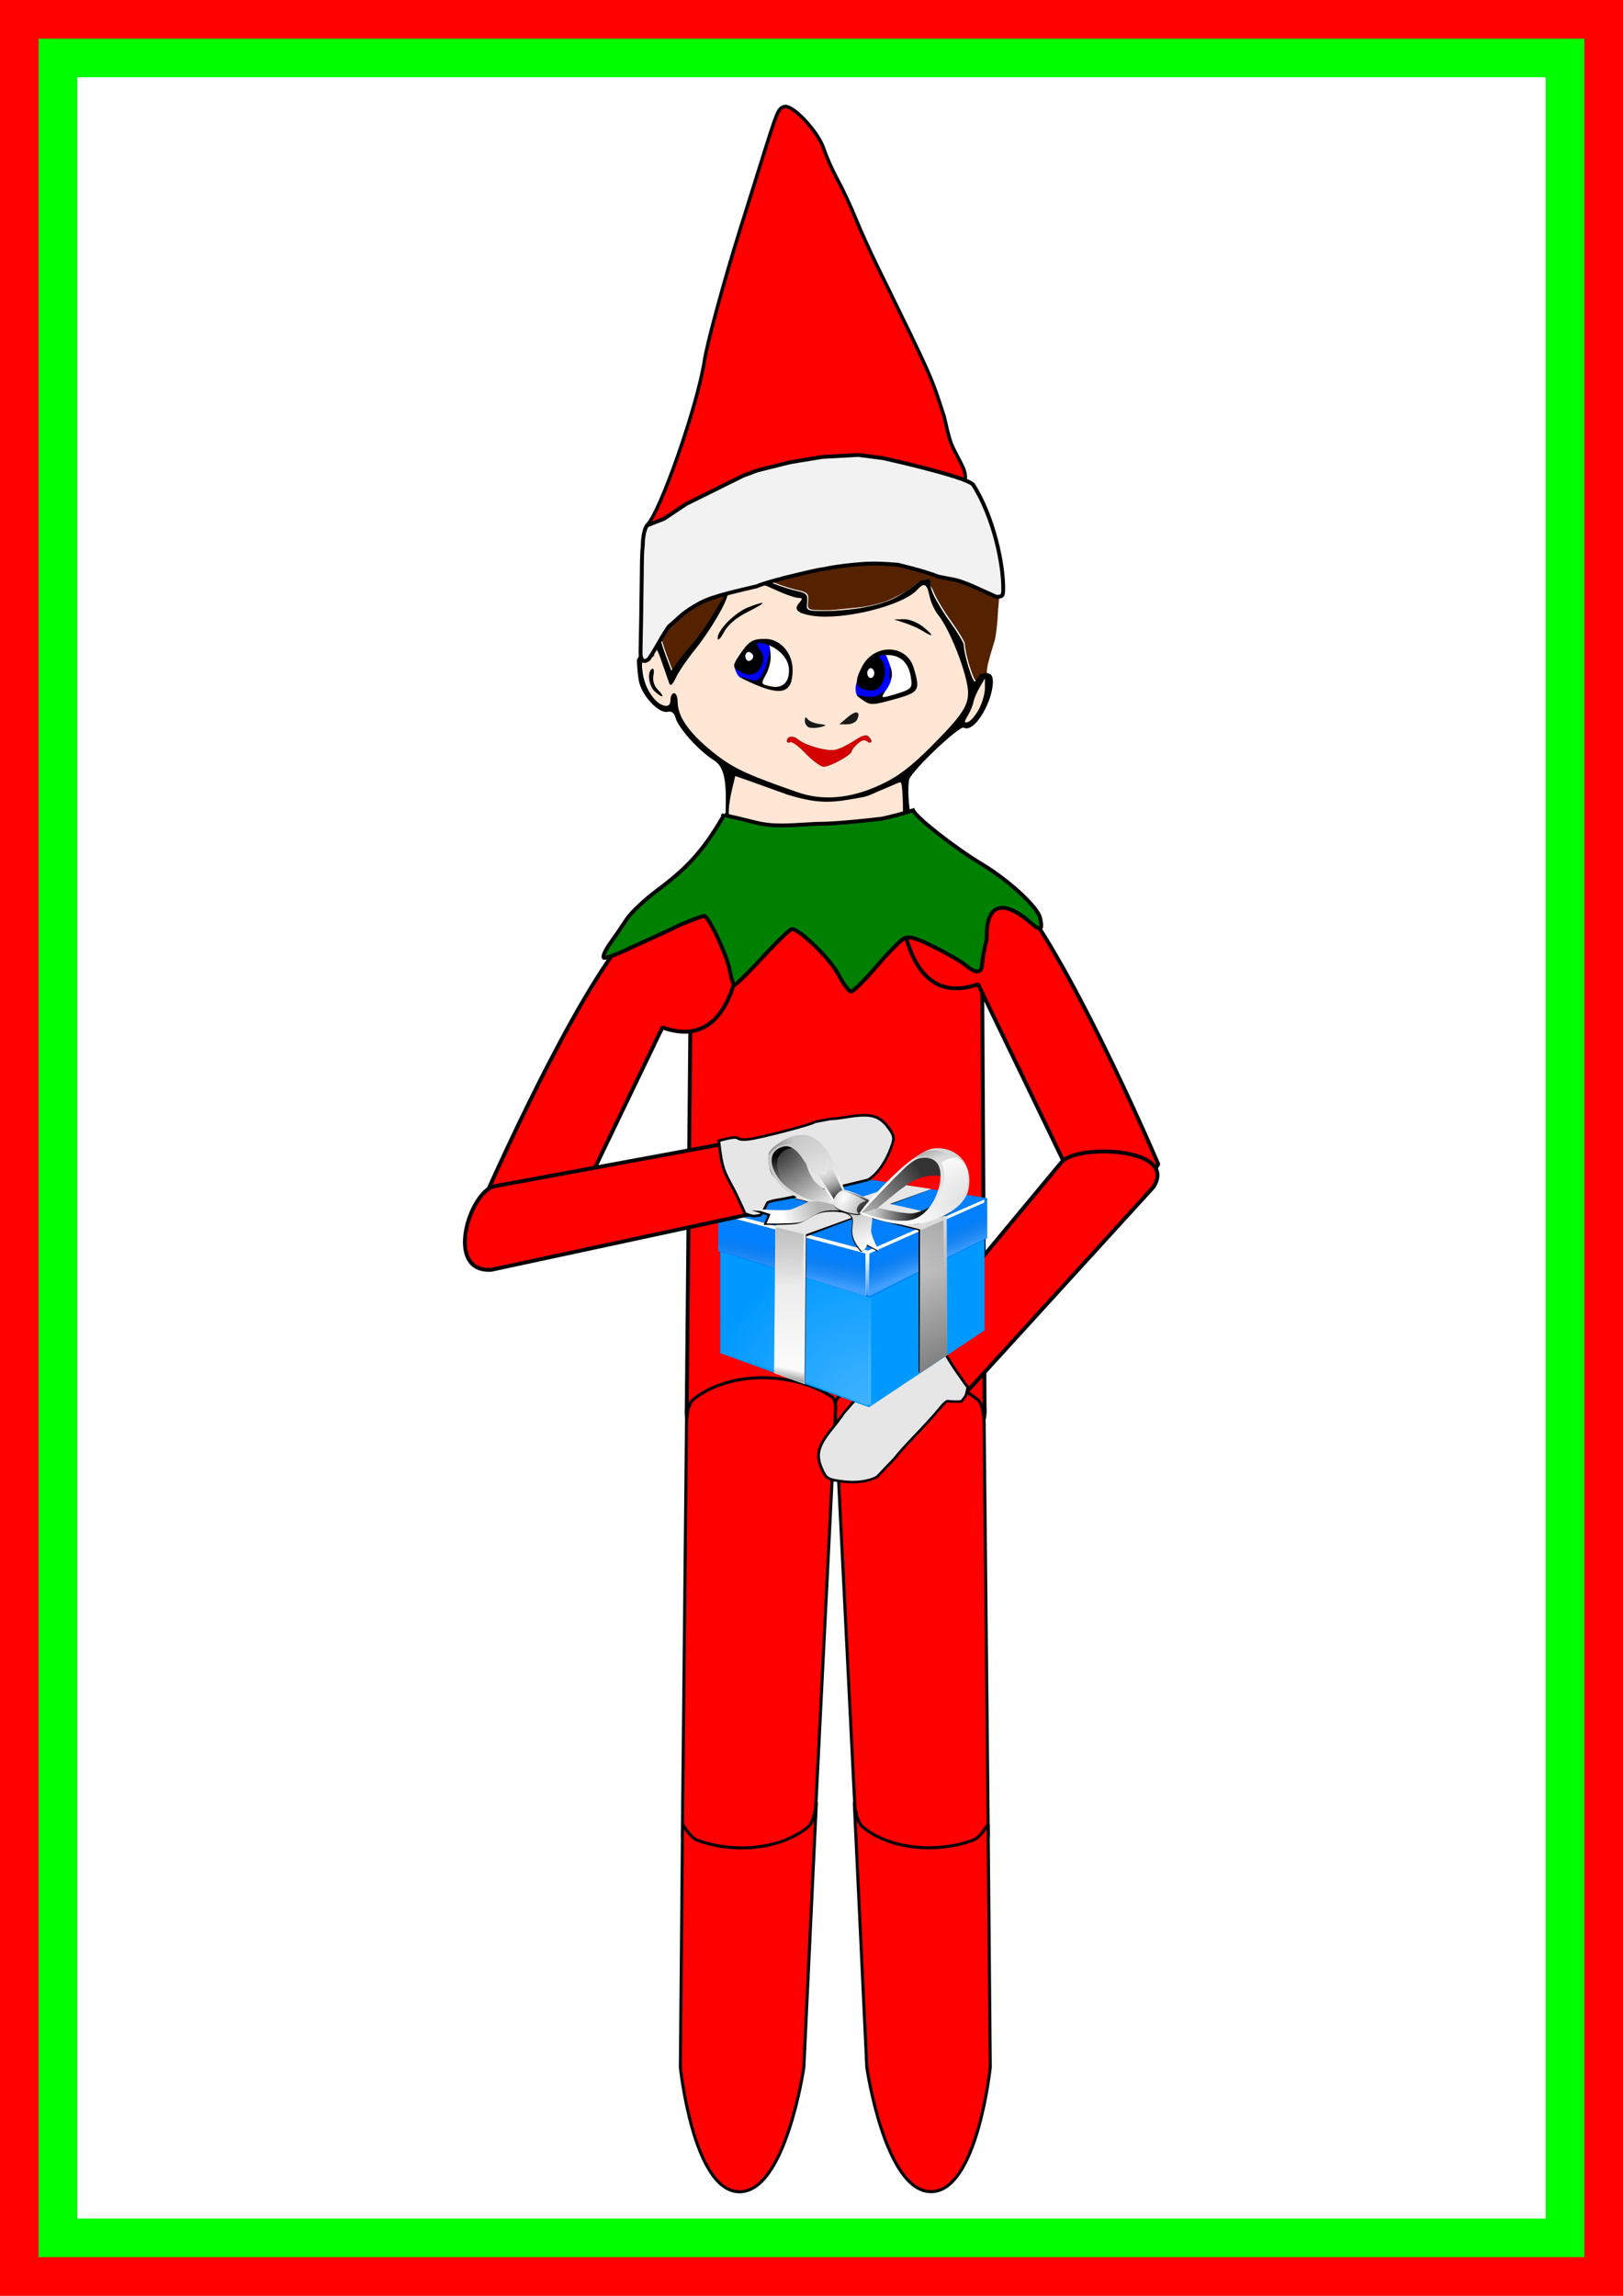 <?xml version="1.0" encoding="UTF-8" standalone="no"?>
<!-- Created with Inkscape (http://www.inkscape.org/) -->

<svg
   xmlns:dc="http://purl.org/dc/elements/1.1/"
   xmlns:cc="http://creativecommons.org/ns#"
   xmlns:rdf="http://www.w3.org/1999/02/22-rdf-syntax-ns#"
   xmlns:svg="http://www.w3.org/2000/svg"
   xmlns="http://www.w3.org/2000/svg"
   xmlns:xlink="http://www.w3.org/1999/xlink"
   xmlns:sodipodi="http://sodipodi.sourceforge.net/DTD/sodipodi-0.dtd"
   xmlns:inkscape="http://www.inkscape.org/namespaces/inkscape"
   width="210mm"
   height="297mm"
   viewBox="0 0 210 297"
   version="1.1"
   id="svg14474"
   inkscape:version="0.92.2 (5c3e80d, 2017-08-06)"
   sodipodi:docname="AlanSpeak-ElfOnTheShelf04.svg"
   inkscape:export-filename="C:\Users\Alan\Downloads\AlanSpeak-ElfOnTheShelf04.png"
   inkscape:export-xdpi="96"
   inkscape:export-ydpi="96">
  <defs
     id="defs14468">
    <filter
       inkscape:collect="always"
       style="color-interpolation-filters:sRGB"
       id="filter1393-5-3-4-0"
       x="-0.034"
       width="1.067"
       y="-0.083"
       height="1.167">
      <feGaussianBlur
         inkscape:collect="always"
         stdDeviation="0.26"
         id="feGaussianBlur1395-0-2-8-3" />
    </filter>
    <filter
       inkscape:collect="always"
       style="color-interpolation-filters:sRGB"
       id="filter1259-1-7-1-0-6"
       x="-0.012"
       width="1.025"
       y="-0.012"
       height="1.023">
      <feGaussianBlur
         inkscape:collect="always"
         stdDeviation="0.173"
         id="feGaussianBlur1261-7-6-8-2-5" />
    </filter>
    <radialGradient
       inkscape:collect="always"
       r="11.035"
       gradientTransform="matrix(1.164,-1.975,2.046,1.206,-614.23,1863.9)"
       cx="985.76"
       cy="238.35"
       gradientUnits="userSpaceOnUse"
       id="radialGradient3171">
      <stop
         offset="0"
         style="stop-color:#ffffff"
         id="stop4027" />
      <stop
         offset="1"
         style="stop-color:#ffffff;stop-opacity:0"
         id="stop4029" />
    </radialGradient>
    <filter
       style="color-interpolation-filters:sRGB"
       inkscape:collect="always"
       id="filter4049">
      <feGaussianBlur
         inkscape:collect="always"
         stdDeviation="0.287"
         id="feGaussianBlur4051" />
    </filter>
    <linearGradient
       inkscape:collect="always"
       x1="1002.9"
       y1="233.49"
       x2="1002.9"
       gradientUnits="userSpaceOnUse"
       xlink:href="#linearGradient3892"
       y2="218.97"
       id="linearGradient3173" />
    <linearGradient
       inkscape:collect="always"
       id="linearGradient3892">
      <stop
         offset="0"
         style="stop-color:#ffffff"
         id="stop3894" />
      <stop
         offset="1"
         style="stop-color:#ffffff;stop-opacity:0"
         id="stop3896" />
    </linearGradient>
    <filter
       style="color-interpolation-filters:sRGB"
       inkscape:collect="always"
       x="-0.727"
       y="-0.024"
       width="2.454"
       height="1.049"
       id="filter3888">
      <feGaussianBlur
         inkscape:collect="always"
         stdDeviation="0.157"
         id="feGaussianBlur3890" />
    </filter>
    <linearGradient
       inkscape:collect="always"
       x1="991.58"
       y1="219.12"
       gradientTransform="translate(16.514,-35.636)"
       x2="992.39"
       gradientUnits="userSpaceOnUse"
       xlink:href="#linearGradient4224"
       y2="214.7"
       id="linearGradient3175" />
    <linearGradient
       inkscape:collect="always"
       id="linearGradient4224">
      <stop
         offset="0"
         style="stop-color:#ffffff"
         id="stop4226" />
      <stop
         offset="1"
         style="stop-color:#4d4d4d;stop-opacity:0"
         id="stop4228" />
    </linearGradient>
    <filter
       style="color-interpolation-filters:sRGB"
       inkscape:collect="always"
       id="filter4286">
      <feGaussianBlur
         inkscape:collect="always"
         stdDeviation="0.18"
         id="feGaussianBlur4288" />
    </filter>
    <linearGradient
       inkscape:collect="always"
       x1="1002.8"
       y1="215.93"
       gradientTransform="translate(16.514,-35.636)"
       x2="1003.1"
       gradientUnits="userSpaceOnUse"
       xlink:href="#linearGradient3892"
       y2="223.38"
       id="linearGradient3177" />
    <filter
       style="color-interpolation-filters:sRGB"
       inkscape:collect="always"
       id="filter3840">
      <feGaussianBlur
         inkscape:collect="always"
         stdDeviation="0.291"
         id="feGaussianBlur3842" />
    </filter>
    <filter
       style="color-interpolation-filters:sRGB"
       inkscape:collect="always"
       id="filter3936-7">
      <feGaussianBlur
         inkscape:collect="always"
         stdDeviation="0.191"
         id="feGaussianBlur3938-3" />
    </filter>
    <linearGradient
       inkscape:collect="always"
       x1="994.01"
       y1="235.88"
       gradientTransform="matrix(0.859,0,0,0.859,-44.838,92.686)"
       x2="996.02"
       gradientUnits="userSpaceOnUse"
       y2="216.38"
       id="linearGradient3179">
      <stop
         offset="0"
         style="stop-color:#ffffff"
         id="stop3960" />
      <stop
         offset="1"
         style="stop-color:#e6e6e6"
         id="stop3962" />
    </linearGradient>
    <linearGradient
       inkscape:collect="always"
       x1="991.58"
       y1="219.12"
       gradientTransform="translate(30.258,-36.49)"
       x2="992.39"
       gradientUnits="userSpaceOnUse"
       xlink:href="#linearGradient4224"
       y2="214.7"
       id="linearGradient3181" />
    <filter
       style="color-interpolation-filters:sRGB"
       inkscape:collect="always"
       id="filter3954">
      <feGaussianBlur
         inkscape:collect="always"
         stdDeviation="0.146"
         id="feGaussianBlur3956" />
    </filter>
    <linearGradient
       inkscape:collect="always"
       x1="1007.9"
       y1="210.21"
       gradientTransform="matrix(0.859,0,0,0.859,-44.838,92.686)"
       x2="1020"
       gradientUnits="userSpaceOnUse"
       y2="235.48"
       id="linearGradient3183">
      <stop
         offset="0"
         style="stop-color:#e6e6e6"
         id="stop4306" />
      <stop
         offset="1"
         style="stop-color:#666666"
         id="stop4308" />
    </linearGradient>
    <linearGradient
       inkscape:collect="always"
       x1="991.1"
       y1="208.36"
       gradientTransform="translate(16.514,-35.636)"
       x2="991.1"
       gradientUnits="userSpaceOnUse"
       xlink:href="#linearGradient3969"
       y2="220.49"
       id="linearGradient3187" />
    <linearGradient
       inkscape:collect="always"
       id="linearGradient3969">
      <stop
         offset="0"
         style="stop-color:#4d4d4d"
         id="stop3971" />
      <stop
         offset="1"
         style="stop-color:#4d4d4d;stop-opacity:0"
         id="stop3973" />
    </linearGradient>
    <filter
       style="color-interpolation-filters:sRGB"
       inkscape:collect="always"
       id="filter4009">
      <feGaussianBlur
         inkscape:collect="always"
         stdDeviation="0.151"
         id="feGaussianBlur4011" />
    </filter>
    <linearGradient
       inkscape:collect="always"
       x1="990.99"
       y1="237.27"
       gradientTransform="matrix(0.859,0,0,0.859,-44.838,92.686)"
       x2="991.81"
       gradientUnits="userSpaceOnUse"
       y2="232.99"
       id="linearGradient3189">
      <stop
         offset="0"
         style="stop-color:#000000"
         id="stop4017" />
      <stop
         offset="1"
         style="stop-color:#000000;stop-opacity:0"
         id="stop4019" />
    </linearGradient>
    <linearGradient
       inkscape:collect="always"
       x1="991.1"
       y1="208.36"
       gradientTransform="translate(22.384,-0.586)"
       x2="991.1"
       gradientUnits="userSpaceOnUse"
       xlink:href="#linearGradient3969"
       y2="220.49"
       id="linearGradient3191" />
    <filter
       inkscape:collect="always"
       style="color-interpolation-filters:sRGB"
       id="filter1259-1-7-1-0-0-9"
       x="-0.012"
       width="1.025"
       y="-0.012"
       height="1.023">
      <feGaussianBlur
         inkscape:collect="always"
         stdDeviation="0.173"
         id="feGaussianBlur1261-7-6-8-2-7-9" />
    </filter>
    <radialGradient
       inkscape:collect="always"
       r="5.473"
       gradientTransform="matrix(0.85,1.511,-2.327,1.31,333.519,-1472.239)"
       cx="1006.3"
       cy="164.89"
       gradientUnits="userSpaceOnUse"
       id="radialGradient3185">
      <stop
         offset="0"
         style="stop-color:#333333"
         id="stop4825" />
      <stop
         offset="1"
         style="stop-color:#efefef"
         id="stop4827" />
    </radialGradient>
    <filter
       style="color-interpolation-filters:sRGB"
       inkscape:collect="always"
       id="filter4332">
      <feGaussianBlur
         inkscape:collect="always"
         stdDeviation="0.08"
         id="feGaussianBlur4334" />
    </filter>
    <linearGradient
       inkscape:collect="always"
       x1="999.14"
       y1="206.81"
       gradientTransform="translate(17.482,-35.69)"
       x2="1003"
       gradientUnits="userSpaceOnUse"
       y2="213.36"
       id="linearGradient3193">
      <stop
         offset="0"
         style="stop-color:#b3b3b3"
         id="stop4364" />
      <stop
         offset="1"
         style="stop-color:#ffffff"
         id="stop4366" />
    </linearGradient>
    <filter
       style="color-interpolation-filters:sRGB"
       inkscape:collect="always"
       x="-0.024"
       y="-0.1"
       width="1.048"
       height="1.201"
       id="filter4358">
      <feGaussianBlur
         inkscape:collect="always"
         stdDeviation="0.14"
         id="feGaussianBlur4360" />
    </filter>
    <linearGradient
       inkscape:collect="always"
       x1="1006.7"
       y1="170.13"
       x2="1006.1"
       gradientUnits="userSpaceOnUse"
       y2="164.62"
       id="linearGradient3195">
      <stop
         offset="0"
         style="stop-color:#7f7f7f;stop-opacity:0"
         id="stop5135" />
      <stop
         offset="1"
         style="stop-color:#000000"
         id="stop5137" />
    </linearGradient>
    <filter
       style="color-interpolation-filters:sRGB"
       inkscape:collect="always"
       id="filter5203">
      <feGaussianBlur
         inkscape:collect="always"
         stdDeviation="0.149"
         id="feGaussianBlur5205" />
    </filter>
    <radialGradient
       inkscape:collect="always"
       r="5.838"
       gradientTransform="matrix(-1.564,-1.911,1.835,-1.501,1978.957,2477.78)"
       cx="990.44"
       cy="209.14"
       gradientUnits="userSpaceOnUse"
       id="radialGradient3197">
      <stop
         offset="0"
         style="stop-color:#ffffff"
         id="stop4206" />
      <stop
         offset="1"
         style="stop-color:#b3b3b3"
         id="stop4208" />
    </radialGradient>
    <linearGradient
       inkscape:collect="always"
       x1="1012.3"
       y1="172.48"
       x2="1006.7"
       gradientUnits="userSpaceOnUse"
       y2="174.09"
       id="linearGradient3199"
       gradientTransform="matrix(0.859,0,0,0.859,-59.026,123.301)">
      <stop
         offset="0"
         style="stop-color:#b3b3b3"
         id="stop2957" />
      <stop
         offset="1"
         style="stop-color:#ffffff"
         id="stop2959" />
    </linearGradient>
    <filter
       style="color-interpolation-filters:sRGB"
       inkscape:collect="always"
       id="filter4875">
      <feGaussianBlur
         inkscape:collect="always"
         stdDeviation="0.084"
         id="feGaussianBlur4877" />
    </filter>
    <linearGradient
       inkscape:collect="always"
       x1="1015.5"
       y1="170.63"
       x2="1013"
       gradientUnits="userSpaceOnUse"
       y2="165.69"
       id="linearGradient3201">
      <stop
         offset="0"
         style="stop-color:#333333"
         id="stop4893" />
      <stop
         offset="1"
         style="stop-color:#ffffff;stop-opacity:0"
         id="stop4895" />
    </linearGradient>
    <filter
       style="color-interpolation-filters:sRGB"
       inkscape:collect="always"
       id="filter4943">
      <feGaussianBlur
         inkscape:collect="always"
         stdDeviation="0.105"
         id="feGaussianBlur4945" />
    </filter>
    <radialGradient
       inkscape:collect="always"
       r="2.865"
       gradientTransform="matrix(3.041,1.408,-2.79,6.028,-1652.418,-2379.116)"
       cx="999.93"
       cy="205.93"
       gradientUnits="userSpaceOnUse"
       id="radialGradient3203">
      <stop
         offset="0"
         style="stop-color:#ffffff"
         id="stop4803" />
      <stop
         offset="1"
         style="stop-color:#000000"
         id="stop4805" />
    </radialGradient>
    <linearGradient
       inkscape:collect="always"
       x1="1020.7"
       y1="173.07"
       x2="1027"
       gradientUnits="userSpaceOnUse"
       y2="173.07"
       id="linearGradient3205"
       gradientTransform="matrix(0.859,0,0,0.859,-59.026,123.301)">
      <stop
         offset="0"
         style="stop-color:#cccccc"
         id="stop5399" />
      <stop
         offset="1"
         style="stop-color:#191919"
         id="stop5401" />
    </linearGradient>
    <linearGradient
       inkscape:collect="always"
       x1="1019.5"
       y1="174.22"
       x2="1015.7"
       gradientUnits="userSpaceOnUse"
       y2="169.45"
       id="linearGradient3207">
      <stop
         offset="0"
         style="stop-color:#000000"
         id="stop4951" />
      <stop
         offset="1"
         style="stop-color:#000000;stop-opacity:0"
         id="stop4953" />
    </linearGradient>
    <filter
       style="color-interpolation-filters:sRGB"
       inkscape:collect="always"
       id="filter5073">
      <feGaussianBlur
         inkscape:collect="always"
         stdDeviation="0.053"
         id="feGaussianBlur5075" />
    </filter>
    <linearGradient
       inkscape:collect="always"
       x1="1027.7"
       y1="166.91"
       x2="1017.1"
       gradientUnits="userSpaceOnUse"
       y2="174.3"
       id="linearGradient3209">
      <stop
         offset="0"
         style="stop-color:#333333"
         id="stop4817" />
      <stop
         offset="1"
         style="stop-color:#cccccc"
         id="stop4819" />
    </linearGradient>
    <linearGradient
       inkscape:collect="always"
       x1="1036.5"
       y1="164.83"
       x2="1025.1"
       gradientUnits="userSpaceOnUse"
       y2="174.4"
       id="linearGradient3211">
      <stop
         offset="0"
         style="stop-color:#cccccc"
         id="stop4809" />
      <stop
         offset="1"
         style="stop-color:#ffffff"
         id="stop4811" />
    </linearGradient>
    <linearGradient
       inkscape:collect="always"
       x1="1004.5"
       y1="162.97"
       x2="1008.6"
       gradientUnits="userSpaceOnUse"
       xlink:href="#linearGradient5119"
       y2="162.04"
       id="linearGradient3213" />
    <linearGradient
       inkscape:collect="always"
       id="linearGradient5119">
      <stop
         offset="0"
         style="stop-color:#000000"
         id="stop5121" />
      <stop
         offset="1"
         style="stop-color:#000000;stop-opacity:0"
         id="stop5123" />
    </linearGradient>
    <filter
       style="color-interpolation-filters:sRGB"
       inkscape:collect="always"
       id="filter5115">
      <feGaussianBlur
         inkscape:collect="always"
         stdDeviation="0.07"
         id="feGaussianBlur5117" />
    </filter>
    <linearGradient
       inkscape:collect="always"
       x1="1006.5"
       y1="161.72"
       gradientTransform="translate(22.425,0.718)"
       x2="1008.2"
       gradientUnits="userSpaceOnUse"
       xlink:href="#linearGradient5119"
       y2="163.86"
       id="linearGradient3215" />
    <linearGradient
       inkscape:collect="always"
       x1="1031.8"
       y1="164.11"
       x2="1032.4"
       gradientUnits="userSpaceOnUse"
       y2="171.9"
       id="linearGradient3217">
      <stop
         offset="0"
         style="stop-color:#ffffff"
         id="stop5295" />
      <stop
         offset="1"
         style="stop-color:#ffffff;stop-opacity:0"
         id="stop5297" />
    </linearGradient>
    <filter
       style="color-interpolation-filters:sRGB"
       inkscape:collect="always"
       id="filter5389">
      <feGaussianBlur
         inkscape:collect="always"
         stdDeviation="0.08"
         id="feGaussianBlur5391" />
    </filter>
  </defs>
  <sodipodi:namedview
     id="base"
     pagecolor="#ffffff"
     bordercolor="#666666"
     borderopacity="1.0"
     inkscape:pageopacity="1"
     inkscape:pageshadow="2"
     inkscape:zoom="0.24748737"
     inkscape:cx="90.383572"
     inkscape:cy="511.17894"
     inkscape:document-units="mm"
     inkscape:current-layer="layer1"
     showgrid="false"
     inkscape:window-width="1366"
     inkscape:window-height="705"
     inkscape:window-x="-8"
     inkscape:window-y="-8"
     inkscape:window-maximized="1"
     inkscape:snap-global="false" />
  <g
     inkscape:label="Layer 1"
     inkscape:groupmode="layer"
     id="layer1">
    <g
       id="g25045"
       transform="translate(-210,-297)">
      <g
         id="g24952">
        <g
           id="g4018-7-4-2"
           transform="rotate(180,210,297)">
          <g
             id="g4012-8-8-2">
            <rect
               style="opacity:1;vector-effect:none;fill:#ff0000;fill-opacity:0.996;stroke:none;stroke-width:0.377;stroke-linecap:square;stroke-linejoin:bevel;stroke-miterlimit:4;stroke-dasharray:none;stroke-dashoffset:0;stroke-opacity:0.996"
               id="rect3977-9-9-4"
               width="210"
               height="297"
               x="0"
               y="0" />
            <rect
               style="opacity:1;vector-effect:none;fill:#00ff00;fill-opacity:0.996;stroke:none;stroke-width:0.361;stroke-linecap:square;stroke-linejoin:bevel;stroke-miterlimit:4;stroke-dasharray:none;stroke-dashoffset:0;stroke-opacity:0.996"
               id="rect3977-0-8-3-9"
               width="200"
               height="287"
               x="5"
               y="5" />
            <rect
               style="opacity:1;vector-effect:none;fill:#ffffff;fill-opacity:0.996;stroke:none;stroke-width:0.346;stroke-linecap:square;stroke-linejoin:bevel;stroke-miterlimit:4;stroke-dasharray:none;stroke-dashoffset:0;stroke-opacity:0.996"
               id="rect3977-0-3-4-8-8"
               width="190"
               height="277"
               x="10"
               y="10" />
          </g>
        </g>
        <g
           id="g23080"
           transform="translate(-569.701,241.931)">
          <g
             id="g22994">
            <path
               style="opacity:1;vector-effect:none;fill:#ff0000;fill-opacity:1;stroke:#000003;stroke-width:0.5;stroke-linecap:square;stroke-linejoin:bevel;stroke-miterlimit:4;stroke-dasharray:none;stroke-dashoffset:0;stroke-opacity:0.996"
               d="m 906.731,171.593 0.365,65.442 c 0.731,8.266 -17.567,13.178 -19.254,2.008 -0.742,11.382 -19.783,7.797 -19.284,-1.682 l 0.62,-65.768 z"
               id="rect7504-0"
               inkscape:connector-curvature="0"
               sodipodi:nodetypes="cccccc" />
            <g
               id="g7700-8"
               transform="matrix(-0.786,0,0,0.786,1275.686,-286.177)">
              <path
                 sodipodi:nodetypes="accccaa"
                 inkscape:connector-curvature="0"
                 id="rect7504-1-25"
                 d="m 492.962,664.052 c 0.467,0.31 0.622,1.561 0.622,1.561 l -3.682,73.929 c -2.772,2.933 -19.741,-1.945 -21.568,-2.984 l 0.676,-67.356 c 0,0 -0.147,-3.698 1.108,-4.712 5.924,-4.786 16.5,-4.653 22.844,-0.438 z"
                 style="opacity:1;vector-effect:none;fill:#ff0000;fill-opacity:1;stroke:#000003;stroke-width:0.5;stroke-linecap:square;stroke-linejoin:bevel;stroke-miterlimit:4;stroke-dasharray:none;stroke-dashoffset:0;stroke-opacity:0.996" />
              <path
                 sodipodi:nodetypes="accaccaa"
                 inkscape:connector-curvature="0"
                 id="rect7504-1-2-4"
                 d="m 488.997,734.867 c 1.117,-0.901 1.397,-4.071 1.397,-4.071 l -2.06,43.604 c 0,0 -2.977,20.629 -10.672,20.476 -7.544,-0.15 -9.655,-20.476 -9.655,-20.476 l 0.356,-40.015 c 0,0 1.3,2.208 2.414,2.62 5.735,2.125 13.461,1.7 18.222,-2.139 z"
                 style="opacity:1;vector-effect:none;fill:#ff0000;fill-opacity:1;stroke:#000003;stroke-width:0.5;stroke-linecap:square;stroke-linejoin:bevel;stroke-miterlimit:4;stroke-dasharray:none;stroke-dashoffset:0;stroke-opacity:0.996" />
            </g>
            <g
               id="g7700"
               transform="matrix(0.786,0,0,0.786,499.881,-286.163)">
              <path
                 sodipodi:nodetypes="accccaa"
                 inkscape:connector-curvature="0"
                 id="rect7504-1"
                 d="m 492.962,664.052 c 0.467,0.31 0.622,1.561 0.622,1.561 l -3.682,73.929 c -2.772,2.933 -19.741,-1.945 -21.568,-2.984 l 0.676,-67.356 c 0,0 -0.147,-3.698 1.108,-4.712 5.924,-4.786 16.5,-4.653 22.844,-0.438 z"
                 style="opacity:1;vector-effect:none;fill:#ff0000;fill-opacity:1;stroke:#000003;stroke-width:0.5;stroke-linecap:square;stroke-linejoin:bevel;stroke-miterlimit:4;stroke-dasharray:none;stroke-dashoffset:0;stroke-opacity:0.996" />
              <path
                 sodipodi:nodetypes="accaccaa"
                 inkscape:connector-curvature="0"
                 id="rect7504-1-2"
                 d="m 488.997,734.867 c 1.117,-0.901 1.397,-4.071 1.397,-4.071 l -2.06,43.604 c 0,0 -2.977,20.629 -10.672,20.476 -7.544,-0.15 -9.655,-20.476 -9.655,-20.476 l 0.356,-40.015 c 0,0 1.3,2.208 2.414,2.62 5.735,2.125 13.461,1.7 18.222,-2.139 z"
                 style="opacity:1;vector-effect:none;fill:#ff0000;fill-opacity:1;stroke:#000003;stroke-width:0.5;stroke-linecap:square;stroke-linejoin:bevel;stroke-miterlimit:4;stroke-dasharray:none;stroke-dashoffset:0;stroke-opacity:0.996" />
            </g>
            <path
               style="opacity:1;vector-effect:none;fill:#ff0000;fill-opacity:1;stroke:#000003;stroke-width:0.5;stroke-linecap:square;stroke-linejoin:bevel;stroke-miterlimit:4;stroke-dasharray:none;stroke-dashoffset:0;stroke-opacity:0.996"
               d="m 900.423,164.885 c -2.473,0.707 -4.5,3.834 -4.311,6.399 0.368,5.003 2.175,13.908 10.145,11.114 l 14.398,29.833 c 0.461,3.759 5.854,-1.471 8.916,-6.559 0,0 -10.041,-23.602 -17.62,-33.799 -0.96,-1.292 -3.456,-3.371 -3.456,-3.371 0,0 -5.237,-4.427 -8.072,-3.617 z"
               id="rect7504-8-1-4-5"
               inkscape:connector-curvature="0"
               sodipodi:nodetypes="aacccaca"
               inkscape:transform-center-x="-13.047774"
               inkscape:transform-center-y="20.721245" />
            <path
               style="fill:#ff0000;stroke:#000003;stroke-width:0.444;stroke-miterlimit:4;stroke-dasharray:none;stroke-opacity:0.996"
               d="m 866.43,121.871 c 0,0 -3.528,1.607 -3.022,1.143 1.686,-1.547 6.583,-15.566 7.446,-21.317 0.335,-2.229 2.586,-10.503 4.627,-17.002 0.661,-2.104 1.829,-5.834 2.596,-8.288 2.204,-7.051 2.294,-7.271 3.065,-7.543 1.055,-0.372 4.417,3.195 5.16,5.474 0.333,1.021 1.129,2.806 1.769,3.966 0.64,1.161 1.67,3.36 2.289,4.888 0.619,1.528 1.874,4.308 2.789,6.178 7.246,14.807 6.982,14.214 8.709,19.552 0.113,0.349 0.558,2.718 1.037,3.793 0.897,2.015 1.976,3.244 1.655,4.561 -0.184,0.754 -1.352,-0.466 -5.551,-1.536 -2.199,-0.561 -5.66,-1.194 -8.41,-1.419 -1.862,-0.153 -5.844,0.295 -8.09,0.737 -2.452,0.482 -3.258,0.742 -4.598,1.244 -3.12,1.169 -4.427,1.878 -6.142,2.653 -2.682,1.213 -3.109,1.441 -4.38,2.253"
               id="path859-7-2-8-8-9"
               inkscape:connector-curvature="0"
               sodipodi:nodetypes="cssscccccsssssssssc" />
            <g
               id="g1455-4-3-3-0"
               transform="matrix(0.75,0,0,0.688,822.301,81.498)">
              <g
                 id="g1434-0-7-1-1">
                <g
                   id="g1414-8-0-7-6">
                  <path
                     sodipodi:nodetypes="ccccccccccccccccsccccccccccscccccccccccccccccccscccc"
                     inkscape:connector-curvature="0"
                     id="rect911-8-4-6-4-2"
                     d="m 94.127,66.591 c -3.607,-0.011 -7.837,0.579 -12.535,1.759 -0.056,0.015 -0.113,0.028 -0.169,0.043 -0.312,0.079 -0.625,0.161 -0.941,0.245 -0.024,0.006 -0.049,0.013 -0.073,0.019 -0.729,0.195 -1.468,0.404 -2.218,0.626 l -3.371,1.001 1.419,0.623 0.718,0.315 c 0.246,0.108 0.529,0.221 0.817,0.333 0.065,0.027 0.134,0.053 0.199,0.08 1.039,0.396 2.218,0.779 2.973,0.953 1.396,0.322 1.751,0.626 1.704,1.687 -0.003,0.035 0,0.071 -0.004,0.104 -0.004,0.035 -0.007,0.07 -0.011,0.106 -0.005,0.064 -0.007,0.119 -0.014,0.188 -0.174,1.621 -0.099,1.659 3.211,1.659 1.864,0 4.861,-0.311 6.66,-0.692 4.018,-0.85 5.708,-1.691 9.097,-4.522 l 2.099,-0.416 2.082,-1.413 -3.923,-1.379 c -2.064,-0.872 -4.668,-1.31 -7.718,-1.319 z m 12.417,3.011 c -0.629,0.013 -2.397,0.602 -3.054,0.954 -1.009,0.54 0.146,0.49 0.741,2.231 0.376,1.101 1.751,3.62 3.054,5.596 1.303,1.976 2.369,3.913 2.369,4.303 0,1.659 1.532,7.118 1.929,6.872 0.238,-0.147 1.582,-0.044 1.843,-1.485 0.115,-0.747 -0.068,-0.623 0.59,-3.21 l 0.823,-2.975 c 0.221,-1.019 0.482,-3.628 0.522,-5.171 l 0.307,-4.02 -4.485,-1.485 c -2.326,-1.141 -5.015,-1.951 -6.063,-1.93 z m -35.79,1.78 c -0.145,0.02 -0.245,0.037 -0.245,0.037 h -0.003 c -2.1e-4,0 -0.125,0.23 -0.146,0.268 0.132,-0.115 0.263,-0.217 0.392,-0.305 z m -0.248,0.038 c -0.018,0.006 -7.956,2.762 -10.782,5.299 -2.836,2.546 -3.03,3.532 -1.547,7.884 l 0.999,2.934 1.007,-1.528 c 0.554,-0.84 1.795,-2.516 2.757,-3.723 0.963,-1.207 2.693,-3.943 3.845,-6.08 1.15,-2.133 3.712,-4.776 3.721,-4.786 z"
                     style="opacity:1;vector-effect:none;fill:#552200;fill-opacity:1;stroke:none;stroke-width:0.2;stroke-linecap:square;stroke-linejoin:bevel;stroke-miterlimit:4;stroke-dasharray:none;stroke-dashoffset:0;stroke-opacity:1" />
                  <path
                     sodipodi:nodetypes="ccccccccccccccccccccccccccccccc"
                     inkscape:connector-curvature="0"
                     id="rect974-15-7-2-7"
                     d="m 59.184,93.728 -1.582,0.716 -2.117,-1.957 -1.755,-7.325 2.457,-3.175 2.978,6.592 0.892,-1.435 9.595,-15.454 4.398,-1.089 7.969,2.823 -0.605,2.052 1.639,1.211 11.579,-1.248 8.289,-4.345 3.917,7.886 4.255,10.989 2.2,-1.539 0.528,3.116 -3.055,5.842 -2.108,0.586 -8.844,8.601 -0.411,10.284 -3.294,1.139 -14.705,-0.887 -8.997,-0.226 -3.266,0.001 -0.414,-1.649 0.171,-3.859 0.601,-5.198 -6.913,-6.149 z"
                     style="opacity:1;vector-effect:none;fill:#ffe6d5;fill-opacity:1;stroke:none;stroke-width:0.2;stroke-linecap:square;stroke-linejoin:bevel;stroke-miterlimit:4;stroke-dasharray:none;stroke-dashoffset:0;stroke-opacity:1" />
                  <path
                     style="fill:#000000;stroke-width:0.838"
                     d="m 583.482,702.465 -4.475,0.174 c -0.221,0.079 -0.466,0.156 -0.729,0.232 l -2.176,1.613 c 0.294,-0.072 0.583,-0.144 0.891,-0.217 5.054,-1.202 5.232,-1.186 9.568,0.812 2.431,1.12 5.026,2.035 5.768,2.035 1.081,0 1.139,0.232 0.291,1.17 -1.503,1.662 -0.52,2.63 3.256,3.209 7.461,1.144 22.055,-2.469 25.541,-6.324 1.717,-1.898 2.428,-1.556 3.045,1.463 0.307,1.501 1.253,3.58 2.102,4.619 2.903,3.552 7.153,14.433 7.332,18.771 0.142,3.45 -1.489,5.877 -9.039,13.447 -4.929,4.943 -8.131,7.362 -12.344,9.324 -7.306,3.403 -14.116,4.016 -20.361,1.836 -13.043,-4.552 -16.048,-5.996 -21.109,-10.139 -5.564,-4.554 -8.213,-8.421 -8.213,-11.994 0,-1.148 -0.394,-2.088 -0.875,-2.088 -0.481,0 -0.875,0.75 -0.875,1.666 0,1.115 -0.476,1.578 -1.439,1.404 -2.26,-0.408 -4.77,-4.094 -5.312,-7.805 -0.441,-3.017 -0.281,-3.442 1.451,-3.857 1.445,-0.347 1.649,-0.636 0.787,-1.125 -0.864,-0.49 -0.909,-0.892 -0.172,-1.568 0.737,-0.676 1.369,0.189 2.469,3.381 0.813,2.359 1.673,4.831 1.912,5.494 0.296,0.819 0.816,0.381 1.623,-1.367 0.653,-1.415 2.747,-4.488 4.652,-6.828 3.692,-4.535 8.047,-11.961 8.014,-13.666 -0.014,-0.567 -1.356,1.243 -2.988,4.023 -1.633,2.78 -4.086,6.341 -5.451,7.912 -1.365,1.571 -3.125,3.751 -3.91,4.844 l -1.426,1.988 -1.418,-3.818 c -0.614,-1.654 -1.019,-2.926 -1.193,-3.992 l -2.498,0.09 -0.75,0.803 c -0.426,0.672 -0.788,1.118 -0.979,1.168 l -1.594,3.184 c 0.089,2.365 0.322,4.593 0.627,5.66 1.003,3.507 4.877,7.439 6.859,6.963 0.97,-0.233 1.638,0.253 1.959,1.426 0.708,2.588 5.774,8.184 9.531,10.527 3.933,2.453 2.485,10.852 2.719,17.246 l 0.814,0.104 c 0.78,-0.066 1.071,-0.033 3.121,-0.019 3.98,1.195 14.53,0.669 17.918,0.322 3.792,0.1 7.326,0.167 10.404,0.217 -0.766,-0.087 -1.481,-0.296 -2.09,-0.688 0.315,-0.311 0.34,-0.051 -9.066,-1.496 -4.031,0.941 -10.064,1.13 -14.676,-0.008 -1.683,-0.415 -4.136,1.07 -4.898,0.016 -1.58,-2.184 -0.19,-7.591 0.283,-9.566 l 0.57,-2.381 4.107,1.449 c 2.26,0.797 6.18,2.204 8.713,3.127 8.237,2.511 11.258,1.907 18.729,0.535 1.704,-0.451 3.053,-1.249 4.908,-1.973 1.855,-0.724 3.367,-1.561 3.957,-1.582 0.59,-0.021 0.625,5.884 0.625,6.846 0,1.251 0.805,3.681 -4.127,4.711 -1.437,0.3 -3.519,0.914 -5.494,1.031 2.142,0.032 4.282,0.063 5.684,0.08 l 4.375,0.092 0.023,0.018 0.059,0.039 3.59,-0.115 c -0.36,-0.398 -1.909,-3.536 -2.332,-5.473 -0.571,-2.618 -0.562,-7.216 -0.217,-8.035 1.065,-2.523 12.32,-13.135 13.326,-12.564 1.385,0.785 3.55,-1.161 5.365,-4.822 1.791,-3.614 2.395,-7.866 0.955,-8.307 -1.178,-0.537 -0.741,-0.136 -2.305,0.082 -0.651,0.713 -0.949,1.545 -1.287,1.736 -0.562,0.319 -2.734,-6.783 -2.734,-8.941 0,-0.508 -1.512,-3.028 -3.359,-5.6 -1.847,-2.571 -3.795,-5.848 -4.328,-7.281 -0.529,-1.422 -0.691,-2.125 -0.385,-2.627 l -0.502,-0.555 -2.072,0.406 -0.787,0.605 c -4.805,3.684 -7.202,4.776 -12.898,5.883 -2.551,0.496 -6.801,0.9 -9.443,0.9 -4.693,0 -4.797,-0.049 -4.551,-2.158 0.212,-1.817 -0.165,-2.247 -2.375,-2.715 -1.444,-0.305 -3.988,-1.104 -5.654,-1.775 z m 24.869,62.342 c -0.581,-0.009 -0.917,-0.011 -1.541,-0.021 0.497,0.057 1.015,0.053 1.541,0.021 z m -51.633,-40.395 c -0.043,6.9e-4 -0.091,0.016 -0.143,0.045 -1.237,0.702 -0.845,4.144 0.627,5.494 1.984,1.821 2.688,1.556 0.842,-0.316 -0.966,-0.979 -1.399,-2.342 -1.139,-3.59 0.202,-0.968 0.113,-1.637 -0.188,-1.633 z m 81.314,2.383 v 2.41 c 0,1.325 -0.677,3.648 -1.496,5.162 -0.819,1.514 -2.019,2.912 -2.668,3.105 -0.979,0.292 -0.986,0.029 -0.043,-1.549 0.625,-1.045 1.254,-2.558 1.4,-3.361 0.146,-0.804 0.84,-2.429 1.541,-3.613 z"
                     transform="matrix(0.705,0,0,0.769,-336.691,-469.764)"
                     id="path859-8-8-4-1-2"
                     inkscape:connector-curvature="0"
                     sodipodi:nodetypes="ccccscsccccccccccsssccccscccccccccccccccccccccccccccccccccccsccccccccccccccssccccccsccccccccccccccscccccc" />
                  <g
                     transform="translate(-1148.168,35.304)"
                     id="g1165-0-8-1-9">
                    <g
                       id="g1159-8-97-2-9">
                      <path
                         sodipodi:nodetypes="cccccaccccc"
                         inkscape:connector-curvature="0"
                         id="rect1108-2-88-2-6-6"
                         d="m 1224.624,47.432 2.977,2.877 -0.324,4.158 -1.528,1.188 -6.813,-2.15 c 0,0 -0.275,-0.367 -0.38,-0.569 -0.185,-0.353 -0.439,-1.112 -0.439,-1.112 l -0.09,-0.367 1.824,-2.858 2.051,-1.647 z"
                         style="opacity:1;vector-effect:none;fill:#ffffff;fill-opacity:1;stroke:none;stroke-width:0.053;stroke-linecap:square;stroke-linejoin:bevel;stroke-miterlimit:4;stroke-dasharray:none;stroke-dashoffset:0;stroke-opacity:1" />
                      <path
                         sodipodi:nodetypes="ccsccsccccssscc"
                         inkscape:connector-curvature="0"
                         id="path859-8-4-8-9-4-1-0-9-4"
                         d="m 1220.476,47.628 c -0.733,0.806 -0.985,0.936 -1.517,1.815 -0.686,1.134 -1.029,1.66 -0.843,2.423 0.138,0.566 0.458,1.422 0.875,1.739 3.079,1.557 3.671,0.416 4.456,-1.308 0.392,-0.861 0.782,-2.621 0.762,-3.886 -0.01,-0.528 -0.048,-0.568 -0.215,-0.836 -0.73,-0.697 -2.136,-1.031 -3.518,0.053 z m -0.251,1.152 c 0.099,-0.01 0.779,0.154 0.906,0.233 0.34,0.21 0.188,0.669 0.188,0.819 0,0.15 -0.261,0.884 -0.601,0.884 -0.34,0 -0.881,-0.608 -0.881,-0.968 0,-0.225 0.224,-0.952 0.389,-0.968 z"
                         style="fill:#0000ff;stroke-width:0.617" />
                      <path
                         sodipodi:nodetypes="cccscccccccccccscccccccsccaaaaaa"
                         inkscape:connector-curvature="0"
                         id="path859-8-4-8-9-1-6-7-2"
                         d="m 1222.852,39.647 v 5.3e-4 c -0.021,-0.002 -0.046,-10e-4 -0.077,0.002 -0.295,0.03 -1.052,0.29 -2.276,0.801 -2.313,0.967 -5.367,4.318 -5.324,5.842 0.016,0.568 0.505,0.061 1.086,-1.128 0.697,-1.426 2.103,-2.733 4.138,-3.844 1.943,-1.061 2.763,-1.646 2.454,-1.674 z m 0.503,6.762 c -2.206,0.012 -2.828,0.44 -4.396,3.033 -1.195,1.976 -1.21,2.17 -0.232,2.913 1.657,1.259 3.174,0.97 3.959,-0.753 0.556,-1.221 0.553,-1.863 -0.014,-2.77 -1.048,-1.678 -0.926,-1.955 0.652,-1.476 2.416,0.733 4.167,2.809 4.167,4.941 0,2.439 -1.218,3.547 -3.32,3.019 -1.528,-0.383 -1.552,-0.463 -0.676,-2.157 0.5,-0.967 0.872,-2.537 0.826,-3.487 -0.08,-1.65 -0.096,-1.658 -0.337,-0.185 -0.503,3.067 -1.588,5.043 -2.606,4.748 -0.542,-0.157 -1.541,-0.46 -2.22,-0.673 -0.679,-0.213 0.154,0.294 1.852,1.127 5.245,2.573 7.099,1.931 7.099,-2.456 0,-3.19 -2.161,-5.837 -4.755,-5.822 z m -2.998,2.486 c 0.162,-0.075 0.383,-0.006 0.526,0.101 0.252,0.188 0.499,0.528 0.436,0.836 -0.077,0.371 -0.511,0.796 -0.882,0.719 -0.344,-0.071 -0.491,-0.584 -0.485,-0.935 0,-0.275 0.155,-0.604 0.405,-0.72 z"
                         style="fill:#000000;stroke-width:0.617" />
                    </g>
                  </g>
                  <g
                     transform="translate(-1133.131,38.484)"
                     id="g1221-36-9-0-2">
                    <g
                       id="g1215-9-1-3-9">
                      <path
                         sodipodi:nodetypes="cccccaccccc"
                         inkscape:connector-curvature="0"
                         id="rect1108-2-8-93-0-9-0"
                         d="m 1231.03,45.937 2.977,2.877 -0.324,4.158 -4.826,1.679 -4.667,-0.782 c 0,0 -0.194,-0.645 -0.211,-0.978 -0.041,-0.815 0.275,-2.433 0.275,-2.433 l 0.857,-1.01 0.491,-1.104 2.098,-2.114 z"
                         style="opacity:1;vector-effect:none;fill:#ffffff;fill-opacity:1;stroke:none;stroke-width:0.053;stroke-linecap:square;stroke-linejoin:bevel;stroke-miterlimit:4;stroke-dasharray:none;stroke-dashoffset:0;stroke-opacity:1" />
                      <path
                         sodipodi:nodetypes="ccaccscccaaaaa"
                         inkscape:connector-curvature="0"
                         id="path859-8-4-8-9-4-4-2-8-8-6"
                         d="m 1225.879,47.605 c -0.733,0.806 -0.87,1.357 -1.401,2.236 -0.273,1.498 -0.601,2.037 -0.537,3.076 0.023,0.366 0.196,0.985 0.321,1.053 3.079,1.557 4.662,-0.32 5.448,-2.044 0.392,-0.861 0.612,-1.695 0.373,-2.937 -0.128,-0.667 -0.718,-2.36 -0.885,-2.628 -0.73,-0.697 -1.887,0.027 -3.27,1.111 z m 0.677,1.11 c 0.366,-0.008 0.626,0.527 0.639,0.893 0.015,0.393 -0.219,0.993 -0.612,1.008 -0.378,0.015 -0.654,-0.544 -0.663,-0.922 -0.01,-0.389 0.247,-0.971 0.636,-0.98 z"
                         style="fill:#0000ff;stroke-width:0.617" />
                      <path
                         sodipodi:nodetypes="cccccsccccccccsccccccccccscsccscsssc"
                         inkscape:connector-curvature="0"
                         id="path859-8-4-8-9-2-8-5-23-4-0"
                         d="m 1232.236,39.528 -1.663,0.049 1.852,0.659 c 1.019,0.362 2.4,1.035 3.07,1.494 v 5.29e-4 c 1.946,1.335 2.022,0.931 0.137,-0.727 -0.984,-0.866 -2.45,-1.503 -3.395,-1.475 z m -2.415,5.704 v 5.29e-4 c -1.81,-0.047 -3.724,1.01 -4.761,3.195 -1.372,2.89 -1.214,3.932 0.67,4.405 1.208,0.303 1.858,0.112 2.47,-0.724 1.03,-1.408 1.077,-4.109 0.089,-5.097 -0.576,-0.576 -0.323,-0.741 1.139,-0.741 2.275,0 3.676,1.457 4.058,4.22 0.298,2.153 0.197,2.246 -3.762,3.48 -1.143,0.357 -1.355,0.273 -0.962,-0.38 0.423,-0.702 0.336,-0.702 -0.532,0.003 -0.639,0.518 -1.691,0.692 -2.743,0.453 -1.619,-0.368 -1.645,-0.339 -0.507,0.549 1.522,1.188 1.778,1.182 6.05,-0.134 3.876,-1.194 4.089,-1.616 2.925,-5.805 -0.619,-2.227 -2.325,-3.377 -4.135,-3.424 z m 0.116,3.379 c -0.093,-0.026 -0.161,0.355 -0.17,1.055 -0.013,1.019 0.116,1.51 0.285,1.092 0.169,-0.418 0.179,-1.251 0.023,-1.852 -0.049,-0.188 -0.096,-0.283 -0.138,-0.295 z m -3.377,0.129 c 0.34,0 0.617,0.417 0.617,0.926 0,0.509 -0.277,0.926 -0.617,0.926 -0.34,0 -0.618,-0.417 -0.618,-0.926 0,-0.509 0.278,-0.926 0.618,-0.926 z"
                         style="fill:#000000;stroke-width:0.617" />
                    </g>
                  </g>
                  <path
                     sodipodi:nodetypes="cccccccc"
                     inkscape:connector-curvature="0"
                     id="path859-8-4-8-8-4-5-6-5-4"
                     d="m 82.235,96.492 c -0.12,-0.022 -0.184,0.179 -0.188,0.599 0,0.566 0.338,1.145 0.762,1.288 0.424,0.143 1.327,0.103 2.007,-0.09 1.098,-0.311 1.064,-0.375 -0.308,-0.579 -0.849,-0.126 -1.748,-0.548 -1.997,-0.938 -0.111,-0.174 -0.203,-0.267 -0.275,-0.28 z"
                     style="fill:#1a1a1a;stroke-width:0.617" />
                  <path
                     sodipodi:nodetypes="cccccc"
                     inkscape:connector-curvature="0"
                     id="path859-8-4-8-8-4-4-7-5-9-2"
                     d="m 90.897,95.545 c -0.334,0.025 -0.858,0.334 -1.508,0.94 l -1.392,1.297 h 1.371 c 0.754,0 1.535,-0.429 1.736,-0.953 0.337,-0.879 0.223,-1.316 -0.206,-1.284 z"
                     style="fill:#1a1a1a;stroke-width:0.617" />
                  <path
                     transform="matrix(0.791,0,0,0.791,186.408,-249.433)"
                     sodipodi:nodetypes="csccssccccscc"
                     inkscape:connector-curvature="0"
                     id="path859-8-4-8-8-1-4-6-7-3-3"
                     d="m -118.621,441.56 c -0.528,0.004 -1.3,0.416 -2.534,1.309 -1.337,0.969 -3.189,1.928 -4.114,2.131 -1.873,0.411 -6.555,-1.029 -8.208,-2.525 -1.069,-0.967 -2.384,-0.714 -2.384,0.458 0,0.34 0.305,0.428 0.678,0.198 0.382,-0.236 1.888,0.963 3.444,2.742 1.548,1.769 3.293,3.161 3.964,3.161 1.41,0 6.113,-2.838 6.113,-3.688 0,-0.322 0.603,-1.147 1.339,-1.833 1.01,-0.941 1.541,-1.08 2.161,-0.566 0.993,0.824 1.107,-0.172 0.13,-1.148 -0.159,-0.159 -0.349,-0.242 -0.589,-0.24 z"
                     style="fill:#501616;fill-opacity:0.779;stroke-width:0.617;filter:url(#filter1393-5-3-4-0)" />
                  <path
                     sodipodi:nodetypes="csccssccccscc"
                     inkscape:connector-curvature="0"
                     id="path859-8-4-8-8-1-4-3-3-6-4-6"
                     d="m 92.424,99.919 c -0.411,0.003 -1.013,0.324 -1.973,1.02 -1.041,0.754 -2.483,1.501 -3.204,1.66 -1.459,0.32 -5.105,-0.801 -6.392,-1.966 -0.832,-0.753 -1.857,-0.556 -1.857,0.357 0,0.264 0.237,0.334 0.528,0.154 0.297,-0.184 1.47,0.75 2.682,2.135 1.205,1.378 2.565,2.462 3.087,2.462 1.098,0 4.761,-2.21 4.761,-2.872 0,-0.251 0.469,-0.893 1.043,-1.427 0.787,-0.733 1.2,-0.841 1.683,-0.441 0.774,0.642 0.862,-0.134 0.101,-0.894 -0.124,-0.124 -0.271,-0.188 -0.458,-0.187 z"
                     style="fill:#d40000;stroke-width:0.481" />
                </g>
              </g>
            </g>
            <path
               style="opacity:1;vector-effect:none;fill:#ff0000;fill-opacity:1;stroke:#000003;stroke-width:0.5;stroke-linecap:square;stroke-linejoin:bevel;stroke-miterlimit:4;stroke-dasharray:none;stroke-dashoffset:0;stroke-opacity:0.996"
               d="m 871.368,170.515 c 2.468,0.724 4.472,3.866 4.265,6.429 -0.404,5 -2.275,13.892 -10.225,11.041 l -12.913,26.854 c -5.057,3.753 -13.191,5.012 -10.568,-3.748 0,0 10.21,-23.529 17.862,-33.672 0.969,-1.285 3.48,-3.346 3.48,-3.346 0,0 5.269,-4.389 8.098,-3.559 z"
               id="rect7504-8-1-4-6-5"
               inkscape:connector-curvature="0"
               sodipodi:nodetypes="aacccaca"
               inkscape:transform-center-x="13.355476"
               inkscape:transform-center-y="20.15355" />
            <path
               style="fill:#008000;stroke:#000000;stroke-width:0.5;stroke-miterlimit:4;stroke-dasharray:none;stroke-opacity:1"
               d="m 873.404,160.46 c -0.207,0.378 -0.451,0.793 -0.736,1.256 -2.245,3.646 -4.209,5.768 -7.839,8.471 -1.68,1.251 -3.49,2.95 -4.022,3.776 -0.532,0.826 -1.489,2.222 -2.128,3.103 -0.639,0.881 -1.021,1.731 -0.849,1.89 0.172,0.158 1.767,-0.433 3.543,-1.313 2.003,-0.891 4.312,-1.95 6.529,-3.017 1.433,-0.591 2.744,-1.074 2.914,-1.074 0.567,0 3.013,5.229 3.317,7.091 0.165,1.009 0.446,1.836 0.624,1.836 0.178,0 1.825,-1.626 3.659,-3.613 1.834,-1.987 3.518,-3.613 3.742,-3.613 1.01,0 5.037,3.936 6.042,5.906 0.609,1.194 1.342,2.17 1.629,2.17 0.287,0 1.761,-1.453 3.277,-3.229 1.516,-1.776 3.132,-3.414 3.592,-3.64 0.638,-0.313 1.573,-0.042 3.939,1.144 1.706,0.855 3.533,1.919 4.058,2.365 1.273,1.078 2.05,1.023 2.074,-0.147 0.011,-0.526 0.282,-1.988 0.603,-3.25 -0.133,-4.538 2.005,-5.243 5.509,-2.284 1.471,1.293 1.755,1.206 1.413,-0.43 -0.298,-1.422 -4.023,-4.873 -7.545,-6.989 -3.527,-2.12 -8.501,-6.017 -8.901,-6.973 -1.329,0.433 -2.858,0.835 -4.044,1.084 -5.405,0.627 -7.41,0.662 -8.593,0.672 -3.398,0.179 -5.325,0.425 -7.766,-0.177 -2.304,-0.569 -2.685,-0.665 -3.012,-0.719 -0.489,-0.132 -0.716,-0.162 -1.032,-0.294 z"
               id="path859-9-6-4-3-0"
               inkscape:connector-curvature="0"
               sodipodi:nodetypes="ccccssccscscscsccccccccscccccc" />
            <g
               id="g7894-5"
               inkscape:transform-center-x="17.786814"
               inkscape:transform-center-y="18.913088"
               transform="rotate(42.182,788.524,644.506)">
              <g
                 id="g7886-9">
                <path
                   style="opacity:1;vector-effect:none;fill:#ff0000;fill-opacity:1;stroke:#000003;stroke-width:0.5;stroke-linecap:square;stroke-linejoin:bevel;stroke-miterlimit:4;stroke-dasharray:none;stroke-dashoffset:0;stroke-opacity:0.996"
                   d="m 588.914,232.743 1.299,30.112 9.569,0.393 0.113,-35.996 c -0.956,-5.981 -10.848,2.221 -10.98,5.491 z"
                   id="rect7504-8-1-2"
                   inkscape:connector-curvature="0"
                   sodipodi:nodetypes="ccccc"
                   inkscape:transform-center-x="2.0670511"
                   inkscape:transform-center-y="17.156991" />
                <g
                   id="g1319-4-5-2-8-1"
                   transform="matrix(-0.403,0.415,0.362,0.389,287.183,250.451)">
                  <g
                     id="g1314-4-4-3-8-1">
                    <path
                       style="fill:#000000;fill-opacity:1;stroke-width:0.617;filter:url(#filter1259-1-7-1-0-6)"
                       d="m -369.732,423.534 c -0.322,0.099 -0.471,0.142 -0.782,0.201 l -2.91,2.87 c -1.601,1.578 -4.044,4.778 -5.43,7.11 -1.385,2.332 -2.557,4.228 -2.603,4.214 0.083,0.698 0.231,1.49 0.465,2.103 l 0.969,1.296 c 0.98,0.036 2.522,-0.129 3.163,-0.287 0.26,0 1.119,0.841 1.909,1.868 0.79,1.027 3.598,4.124 6.241,6.882 1.582,1.651 2.946,3.221 3.772,4.305 l 4.036,4.256 c 1.783,0.981 4.656,1.238 7.707,0.605 3.175,-0.659 3.65,-0.962 4.428,-2.824 1.675,-4.008 1.19,-6.054 -2.515,-10.614 -0.97,-1.194 -1.721,-2.233 -2.241,-3.075 l -2.296,-2.681 c -0.701,-0.13 -9.207,-8.764 -10.927,-11.095 -1.576,-2.136 -1.897,-3.176 -1.281,-3.139 0.007,0 0.016,0.003 0.023,0.004 l -1.574,-1.838 c -0.054,-0.055 -0.1,-0.1 -0.156,-0.158 z"
                       id="path859-70-0-92-2-5-0-20"
                       inkscape:connector-curvature="0"
                       sodipodi:nodetypes="ccccccccscccccccccccccc" />
                    <path
                       style="fill:#e6e6e6;fill-opacity:1;stroke:#000000;stroke-width:0.617;stroke-opacity:1"
                       d="m -375.077,427.417 c -1.507,1.923 -2.371,4.035 -3.757,6.367 -1.385,2.332 -2.557,4.228 -2.603,4.214 0.083,0.698 0.231,1.49 0.465,2.103 l 0.969,1.296 c 0.98,0.036 2.522,-0.129 3.163,-0.287 0.26,0 1.119,0.841 1.909,1.868 0.79,1.027 3.598,4.124 6.241,6.882 1.582,1.651 2.946,3.221 3.772,4.305 l 4.036,4.256 c 1.783,0.981 4.656,1.238 7.707,0.605 3.175,-0.659 3.65,-0.962 4.428,-2.824 1.675,-4.008 1.19,-6.054 -2.515,-10.614 -0.97,-1.194 -1.721,-2.233 -2.241,-3.075 l -2.296,-2.681 c -0.701,-0.13 -9.207,-8.764 -10.927,-11.095 -1.576,-2.136 -0.695,-2.173 -1.281,-3.139 -0.764,-1.068 -1.519,-1.802 -2.41,-2.715 0,0 -3.309,2.811 -4.661,4.537 z"
                       id="path859-70-0-1-0-8-9-0-7"
                       inkscape:connector-curvature="0"
                       sodipodi:nodetypes="acccccsccccccccccca" />
                  </g>
                </g>
              </g>
            </g>
            <path
               style="fill:#f2f2f2;fill-opacity:1;stroke:#000003;stroke-width:0.5;stroke-miterlimit:4;stroke-dasharray:none;stroke-opacity:0.997"
               d="m 891.825,127.992 c -1.83,0.095 -4.154,0.388 -5.379,0.666 -1.09,0.154 -2.04,0.397 -3.491,0.736 -2.143,0.501 -4.587,1.167 -5.32,1.514 -2.075,0.504 -5.681,1.254 -7.333,2.159 -2.381,1.305 -2.526,1.769 -3.946,2.937 -0.485,0.399 -2.411,4.131 -2.823,4.411 -1.049,0.71 -0.954,-1.037 -0.952,-1.09 0.043,-1.753 0.112,-6.001 0.153,-9.44 0.02,-1.707 0.01,-3.113 0.129,-4.16 0.03,-0.259 0.011,-0.405 0.028,-0.657 0.028,-0.403 0.101,-0.841 0.159,-1.099 0.169,-0.757 0.419,-0.943 0.419,-0.943 l 2.153,-0.853 2.88,-1.918 7.356,-3.646 1.85,-0.69 4.271,-1.061 4.115,-0.677 4.652,-0.259 3.199,0.412 c 0,0 10.549,2.321 11.653,3.417 2.668,4.151 4,10.462 3.907,13.745 -0.019,0.934 -0.48,0.699 -0.877,0.786 l -2.257,-1.015 c -0.918,-0.437 -2.042,-0.909 -2.964,-1.154 l -2.333,-0.461 c -1.816,-0.74 -5.196,-1.521 -5.196,-1.521 0,0 -2.332,-0.229 -4.052,-0.14 z"
               id="path859-5-4-8-8-7"
               inkscape:connector-curvature="0"
               sodipodi:nodetypes="ccccsssccsssccccccccccccccccc" />
            <g
               id="g22249"
               transform="translate(75.306,-60.586)">
              <g
                 id="g22232">
                <path
                   d="m 797.594,275.656 v 15.052 l 19.244,7.002 14.949,-9.948 v -14.296 l -15.378,8.11 z"
                   style="fill:#0099ff;fill-rule:evenodd;stroke-width:0.859"
                   sodipodi:nodetypes="ccccccc"
                   inkscape:connector-curvature="0"
                   id="path3105" />
                <path
                   d="m 997.28,194.51 22.12,8.26 V 185.7 l -22.12,-6.72 z"
                   style="opacity:0.525;fill:url(#radialGradient3171);fill-rule:evenodd;filter:url(#filter4049)"
                   sodipodi:nodetypes="ccccc"
                   inkscape:connector-curvature="0"
                   id="path3107"
                   transform="matrix(0.859,0,0,0.859,-59.026,123.301)" />
                <rect
                   x="1002.7"
                   y="222.42"
                   width="0.439"
                   height="15.805"
                   transform="matrix(0.978,0,0,0.978,-163.975,64.426)"
                   style="opacity:0.522;fill:url(#linearGradient3173);filter:url(#filter3888)"
                   id="rect3109" />
                <path
                   d="m 812.8,267.597 19.33,3.05 v 5.189 l -15.206,7.689 -19.613,-6.022 0.034,-5.301 z"
                   style="fill:#007fff;stroke-width:0.859"
                   sodipodi:nodetypes="ccccccc"
                   inkscape:connector-curvature="0"
                   id="path3111" />
                <path
                   d="m 996.92,175.07 0.09,4.36 22.19,6.9 0.1,-5.08 z"
                   style="opacity:0.5;fill:url(#linearGradient3175);fill-rule:evenodd;filter:url(#filter4286)"
                   sodipodi:nodetypes="ccccc"
                   inkscape:connector-curvature="0"
                   id="path3113"
                   transform="matrix(0.859,0,0,0.859,-59.026,123.301)" />
                <path
                   d="m 997.08,173.49 22.42,5.94 17.5,-7.69 v 0.46 l -17.3,7.67 -0.1,6.23 h -0.5 v -6.23 l -21.99,-5.85 z"
                   style="fill:url(#linearGradient3177);fill-rule:evenodd;filter:url(#filter3840)"
                   sodipodi:nodetypes="cccccccccc"
                   inkscape:connector-curvature="0"
                   id="path3115"
                   transform="matrix(0.859,0,0,0.859,-59.026,123.301)" />
                <path
                   d="m 1023.9,170.19 -18.3,5.78 -0.2,21.61 4.6,1.87 0.2,-22.15 18.7,-7.08 z"
                   style="fill:#000000;fill-rule:evenodd;filter:url(#filter3936-7)"
                   sodipodi:nodetypes="ccccccc"
                   inkscape:connector-curvature="0"
                   id="path3117"
                   transform="matrix(0.859,0,0,0.859,-59.026,123.301)" />
                <path
                   d="m 820.875,268.86 -16.151,5.318 -0.172,19.107 3.952,1.435 0.172,-19.39 16.237,-5.859 z"
                   style="fill:url(#linearGradient3179);fill-rule:evenodd;stroke-width:0.859"
                   sodipodi:nodetypes="ccccccc"
                   inkscape:connector-curvature="0"
                   id="path3119" />
                <path
                   transform="matrix(-0.859,0.209,0,0.859,1704.041,-91.811)"
                   inkscape:connector-curvature="0"
                   sodipodi:nodetypes="ccccc"
                   d="m 1014.7,176.33 0.4,4.61 17.8,4.54 0.1,-5.09 z"
                   style="opacity:0.5;fill:url(#linearGradient3181);fill-rule:evenodd;filter:url(#filter4286)"
                   id="path3121" />
                <path
                   d="m 1005.3,170.83 21.8,5.57 v 21.42 l 4.2,-2.82 -0.2,-20.54 -21.6,-4.75 z"
                   style="fill:#000000;fill-rule:evenodd;filter:url(#filter3954)"
                   sodipodi:nodetypes="ccccccc"
                   inkscape:connector-curvature="0"
                   id="path3123"
                   transform="matrix(0.859,0,0,0.859,-59.026,123.301)" />
                <path
                   d="m 804.638,270.02 18.815,4.674 -0.086,18.66 3.608,-2.406 -0.086,-17.912 -18.557,-4.15 z"
                   style="fill:url(#linearGradient3183);fill-rule:evenodd;stroke-width:0.859"
                   sodipodi:nodetypes="ccccccc"
                   inkscape:connector-curvature="0"
                   id="path3125" />
                <path
                   d="m 1005.6,175.93 4.2,1.02 -0.3,11.59 -4,-3.55 z"
                   style="opacity:0.591;fill:url(#linearGradient3187);fill-rule:evenodd;filter:url(#filter4009)"
                   sodipodi:nodetypes="ccccc"
                   inkscape:connector-curvature="0"
                   id="path3129"
                   transform="matrix(0.859,0,0,0.859,-59.026,123.301)" />
                <path
                   d="m 804.638,291.06 -0.086,2.174 3.866,1.4 0.086,-2.397 z"
                   style="fill:url(#linearGradient3189);fill-rule:evenodd;stroke-width:0.859"
                   sodipodi:nodetypes="ccccc"
                   inkscape:connector-curvature="0"
                   id="path3131" />
                <path
                   transform="matrix(-0.712,0,0,0.712,1546.652,123.576)"
                   inkscape:connector-curvature="0"
                   sodipodi:nodetypes="ccccc"
                   d="m 1011.5,210.58 4.1,1.82 -0.2,11.19 -4,-3.55 z"
                   style="opacity:0.674;fill:url(#linearGradient3191);fill-rule:evenodd;filter:url(#filter4009)"
                   id="path3133" />
              </g>
            </g>
            <g
               id="g7909-6"
               inkscape:transform-center-x="-23.911545"
               inkscape:transform-center-y="-5.0950656"
               transform="rotate(-102.177,683.579,100.692)">
              <g
                 id="g7901-5">
                <path
                   style="opacity:1;vector-effect:none;fill:#ff0000;fill-opacity:1;stroke:#000003;stroke-width:0.5;stroke-linecap:square;stroke-linejoin:bevel;stroke-miterlimit:4;stroke-dasharray:none;stroke-dashoffset:0;stroke-opacity:0.996"
                   d="m 544.404,234.374 -0.942,31.32 -9.569,0.393 0.026,-34.339 c 0.956,-5.981 10.353,-0.645 10.485,2.626 z"
                   id="rect7504-8-1-40-7"
                   inkscape:connector-curvature="0"
                   sodipodi:nodetypes="ccccc"
                   inkscape:transform-center-x="-2.0670526"
                   inkscape:transform-center-y="17.156991" />
                <g
                   id="g1319-4-5-2-8-7-6"
                   transform="matrix(0.403,0.415,-0.362,0.389,846.396,253.29)">
                  <g
                     id="g1314-4-4-3-8-4-6">
                    <path
                       style="fill:#000000;fill-opacity:1;stroke-width:0.617;filter:url(#filter1259-1-7-1-0-0-9)"
                       d="m -369.732,423.534 c -0.322,0.099 -0.471,0.142 -0.782,0.201 l -2.91,2.87 c -1.601,1.578 -4.044,4.778 -5.43,7.11 -1.385,2.332 -2.557,4.228 -2.603,4.214 0.083,0.698 0.231,1.49 0.465,2.103 l 0.969,1.296 c 0.98,0.036 2.522,-0.129 3.163,-0.287 0.26,0 1.119,0.841 1.909,1.868 0.79,1.027 3.598,4.124 6.241,6.882 1.582,1.651 2.946,3.221 3.772,4.305 l 4.036,4.256 c 1.783,0.981 4.656,1.238 7.707,0.605 3.175,-0.659 3.65,-0.962 4.428,-2.824 1.675,-4.008 1.19,-6.054 -2.515,-10.614 -0.97,-1.194 -1.721,-2.233 -2.241,-3.075 l -2.296,-2.681 c -0.701,-0.13 -9.207,-8.764 -10.927,-11.095 -1.576,-2.136 -1.897,-3.176 -1.281,-3.139 0.007,0 0.016,0.003 0.023,0.004 l -1.574,-1.838 c -0.054,-0.055 -0.1,-0.1 -0.156,-0.158 z"
                       id="path859-70-0-92-2-5-0-2-6"
                       inkscape:connector-curvature="0"
                       sodipodi:nodetypes="ccccccccscccccccccccccc" />
                    <path
                       style="fill:#e6e6e6;fill-opacity:1;stroke:#000000;stroke-width:0.617;stroke-opacity:1"
                       d="m -375.077,427.417 c -1.507,1.923 -2.371,4.035 -3.757,6.367 -1.385,2.332 -2.557,4.228 -2.603,4.214 0.083,0.698 0.231,1.49 0.465,2.103 l 0.969,1.296 c 0.98,0.036 2.522,-0.129 3.163,-0.287 0.26,0 1.119,0.841 1.909,1.868 0.79,1.027 3.598,4.124 6.241,6.882 1.582,1.651 2.946,3.221 3.772,4.305 l 4.036,4.256 c 1.783,0.981 4.656,1.238 7.707,0.605 3.175,-0.659 3.65,-0.962 4.428,-2.824 1.675,-4.008 1.19,-6.054 -2.515,-10.614 -0.97,-1.194 -1.721,-2.233 -2.241,-3.075 l -2.296,-2.681 c -0.701,-0.13 -9.207,-8.764 -10.927,-11.095 -1.576,-2.136 -0.695,-2.173 -1.281,-3.139 -0.764,-1.068 -1.519,-1.802 -2.41,-2.715 0,0 -3.309,2.811 -4.661,4.537 z"
                       id="path859-70-0-1-0-8-9-0-3-3"
                       inkscape:connector-curvature="0"
                       sodipodi:nodetypes="acccccsccccccccccca" />
                  </g>
                </g>
              </g>
            </g>
            <g
               id="g22216"
               transform="translate(75.099,-60.172)">
              <g
                 id="g22194">
                <path
                   d="m 808.762,265.046 c 0,0 0.172,1.546 1.203,2.973 0.515,0.67 2.491,1.821 2.491,1.821 l 1.117,1.297 c 0,0 -1.117,0.369 -1.718,0.301 -0.515,-0.077 -3.265,-0.885 -4.296,-1.478 -1.031,-0.593 -2.921,-2.689 -3.007,-3.17 -0.172,-0.481 -0.687,-1.744 -0.172,-2.56 0.43,-0.816 1.289,-1.194 1.546,-1.229 0.258,-0.043 2.663,1.22 2.663,1.22 z"
                   style="fill:url(#radialGradient3185);fill-rule:evenodd;stroke-width:0.859"
                   sodipodi:nodetypes="csccssssscc"
                   inkscape:connector-curvature="0"
                   id="path3127" />
                <g
                   transform="matrix(0.855,0.083,-0.083,0.855,-40.402,39.699)"
                   id="g3135">
                  <path
                     d="m 1015,173.21 c 0,0 1.9,-0.14 2.2,0.99 0.3,1.13 -0.6,2.48 1.8,4.67 0.7,-0.36 0.7,-1.06 0.7,-1.06 l 1.9,0.77 c 0,0 -1.5,-2.19 -1.5,-3.11 0,-0.91 0.2,-2.05 -0.4,-2.4 -0.7,-0.35 -3.8,-0.35 -3.8,-0.35 z"
                     style="opacity:0.953;fill:#000000;fill-rule:evenodd;filter:url(#filter4332)"
                     sodipodi:nodetypes="cscccsscc"
                     inkscape:connector-curvature="0"
                     id="path3137" />
                  <path
                     d="m 1015.1,173.08 c 0,0 1.9,-0.14 2.2,0.99 0.3,1.13 -0.6,2.47 1.8,4.66 0.7,-0.35 0.7,-1.06 0.7,-1.06 l 1.9,0.78 c 0,0 -1.5,-2.19 -1.5,-3.11 0,-0.92 0.2,-2.05 -0.4,-2.4 -0.7,-0.36 -3.8,-0.36 -3.8,-0.36 z"
                     style="fill:url(#linearGradient3193);fill-rule:evenodd"
                     sodipodi:nodetypes="cscccsscc"
                     inkscape:connector-curvature="0"
                     id="path3139" />
                </g>
                <path
                   d="m 1010.4,171.77 c 0,0 -1.8,0.92 -2.7,1.2 -0.8,0.28 -5.5,-0.07 -5.5,-0.07 l 2.4,0.78 -0.6,1.41 c 0,0 3.5,0.04 4.8,-0.14 1.9,-0.26 2.5,-1.77 5.1,-1.84 1.6,-0.04 2.4,0.14 2.4,0.14 0,0 -2.1,-1.69 -5.9,-1.48 z"
                   style="fill:#000000;fill-rule:evenodd;filter:url(#filter4358)"
                   sodipodi:nodetypes="cscccsscc"
                   inkscape:connector-curvature="0"
                   id="path3141"
                   transform="matrix(0.859,0,0,0.859,-59.026,123.301)" />
                <path
                   d="m 1008.6,163.52 c 0,0 -1.1,-0.63 -1.5,-0.63 -0.5,0 -2,0.58 -2.1,1.36 -0.2,0.79 -0.4,2.42 0.3,3.36 0.8,0.95 1.9,1.94 1.9,1.94 0,0 -1.7,-3.16 -1,-4.61 0.8,-1.59 2.4,-1.42 2.4,-1.42 z"
                   style="fill:url(#linearGradient3195);fill-rule:evenodd;filter:url(#filter5203)"
                   sodipodi:nodetypes="cssscsc"
                   inkscape:connector-curvature="0"
                   id="path3143"
                   transform="matrix(0.859,0,0,0.859,-59.026,123.301)" />
                <path
                   d="m 808.075,262.065 c -1.632,0.112 -3.265,1.254 -3.866,2.225 -0.773,1.306 0.43,3.651 2.148,5.009 2.406,1.856 6.014,1.924 6.014,1.924 0,-0.06 2.406,0.653 1.46,-2.096 -1.375,-3.943 -2.32,-5.868 -4.21,-6.796 -0.43,-0.232 -0.945,-0.301 -1.546,-0.266 z m -2.234,1.538 c 1.632,-0.507 2.663,1.718 3.351,2.62 0.945,1.117 3.179,4.407 3.179,4.407 l 0.43,0.593 c 0,0 -0.258,0 -2.749,-0.593 -2.491,-0.593 -4.21,-2.285 -4.296,-2.431 -1.546,-1.761 -1.976,-3.935 0.086,-4.596 z"
                   style="fill:url(#radialGradient3197);fill-rule:evenodd;stroke-width:0.859"
                   sodipodi:nodetypes="csssssccsccscc"
                   inkscape:connector-curvature="0"
                   id="path3145" />
                <path
                   d="m 809.277,270.673 c 0,0 -1.632,0.79 -2.32,1.031 -0.773,0.241 -4.725,-0.06 -4.725,-0.06 l 2.062,0.67 -0.515,1.211 c 0,0 3.007,0.034 4.124,-0.12 1.546,-0.223 2.062,-1.521 4.296,-1.581 1.375,-0.034 2.062,0.12 2.062,0.12 0,0 -1.804,-1.452 -4.983,-1.271 z"
                   style="fill:url(#linearGradient3199);fill-rule:evenodd;stroke-width:0.859"
                   sodipodi:nodetypes="cscccsscc"
                   inkscape:connector-curvature="0"
                   id="path3147" />
                <path
                   d="m 1019.9,171.39 c 0,0 -3.1,-1.43 -3.8,-1.43 -0.7,0 -1.9,1.37 -1.5,2.21 0.3,0.85 2.8,1.44 3.6,1.44 0.7,-0.18 1.3,-0.4 2,-0.72 0,-0.45 -0.3,-1.5 -0.3,-1.5 z"
                   style="fill:#000000;fill-rule:evenodd;filter:url(#filter4875)"
                   sodipodi:nodetypes="cssccc"
                   inkscape:connector-curvature="0"
                   id="path3149"
                   transform="matrix(0.859,0,0,0.859,-59.026,123.301)" />
                <path
                   d="m 1011.9,167.01 2.8,4.38 1.4,-1.04 c 0,0 -1.4,-3.13 -2.2,-4.52 -0.8,-1.39 -1.3,-2.02 -1.3,-2.02 0,0 1.2,2.92 0.9,3.48 -0.3,0.56 -1.5,-0.28 -1.6,-0.28 z"
                   inkscape:connector-curvature="0"
                   style="fill:url(#linearGradient3201);fill-rule:evenodd;filter:url(#filter4943)"
                   id="path3151"
                   transform="matrix(0.859,0,0,0.859,-59.026,123.301)" />
                <path
                   d="m 817.095,270.475 c -0.258,-0.223 -2.663,-1.306 -3.265,-1.306 -0.687,0 -1.632,1.177 -1.375,1.907 0.258,0.73 2.491,1.237 3.093,1.237 0.601,-0.155 1.203,-0.344 1.804,-0.619 0,-0.395 0.086,-0.833 -0.258,-1.22 z"
                   style="fill:url(#radialGradient3203);fill-rule:evenodd;stroke-width:0.859"
                   sodipodi:nodetypes="cssccc"
                   inkscape:connector-curvature="0"
                   id="path3153" />
                <path
                   d="m 816.064,272.288 c 0,0 1.976,0.704 3.179,0.893 1.203,0.189 3.608,0.593 4.21,0.369 0.515,-0.223 3.78,-0.893 4.21,-1.598 0.515,-0.704 -2.32,-0.816 -2.32,-0.816 0,0 -1.632,1.005 -2.749,1.074 -1.117,0.077 -4.381,-0.704 -4.381,-0.704 l -2.062,0.558 z"
                   style="fill:url(#linearGradient3205);fill-rule:evenodd;stroke-width:0.859"
                   sodipodi:nodetypes="cssscsccc"
                   inkscape:connector-curvature="0"
                   id="path3155" />
                <path
                   d="m 1015.6,169.98 c 0,0 0.4,-0.17 0.7,-0.07 0.4,0.13 0.7,0.18 1.6,0.57 1,0.43 1.7,0.76 1.8,0.81 0.5,0.48 0.1,0.98 0.2,1.54 -0.4,0.17 -1.4,0.51 -1.6,0.54 -0.7,-0.65 0.1,-1.76 1.1,-1.84 -0.2,-0.22 -1.2,-0.73 -1.5,-0.85 -0.8,-0.33 -1.7,-0.65 -1.7,-0.65 0,0 -0.9,-0.11 -1.3,0.61 0.1,-0.36 0.7,-0.7 0.7,-0.66 z"
                   style="fill:url(#linearGradient3207);fill-rule:evenodd;filter:url(#filter5073)"
                   sodipodi:nodetypes="csscccccccc"
                   inkscape:connector-curvature="0"
                   id="path3157"
                   transform="matrix(0.859,0,0,0.859,-59.026,123.301)" />
                <g
                   id="g3159"
                   transform="matrix(0.859,0,0,0.859,-59.026,123.301)">
                  <path
                     d="m 1019,173.12 2.1,-0.52 c 0,0 3.5,-2.94 3.9,-3.12 2,-1.64 4.5,-2.25 6.5,-1.51 0,0 -0.2,-2.64 -0.9,-2.98 -0.7,-0.35 -2.6,-0.61 -2.6,-0.61 0,0 -2.6,1.73 -2.9,2.03 -0.3,0.3 -4.7,4.63 -4.7,4.63 l -1.3,1.62 -0.3,0.56 z"
                     style="fill:url(#linearGradient3209);fill-rule:evenodd"
                     sodipodi:nodetypes="ccccscscccc"
                     inkscape:connector-curvature="0"
                     id="path3161" />
                  <path
                     d="m 1029.8,163.55 c -3.4,0.22 -10,8.06 -10.4,8.49 -0.4,0.43 -1,1.37 -1,1.32 0,-0.05 4.3,1.88 7.9,1.66 3.6,-0.22 8.2,-2.41 8.6,-5.54 0.6,-3.6 -1.8,-6.14 -5.1,-5.93 z m -2.3,1.49 c 1.1,-0.2 3.5,-0.22 3.1,3.42 -0.3,2.25 -1.9,5.82 -5.2,6 -3.3,0.17 -6.6,-1.27 -6.6,-1.31 0,0 5.3,-5.61 5.6,-5.79 0.2,-0.17 1.8,-2 3.1,-2.32 z"
                     style="fill:url(#linearGradient3211);fill-rule:evenodd"
                     sodipodi:nodetypes="cscssccssssc"
                     inkscape:connector-curvature="0"
                     id="path3163" />
                </g>
                <path
                   d="m 1004.7,164.66 c -0.1,-0.82 1.5,-2.01 2.9,-2.53 1.3,-0.53 3,-0.36 3,-0.36 0,0 -1.5,0.67 -2.1,1.12 -1.2,-0.12 -2.4,0.41 -2.4,0.41 0,0 -0.7,0.28 -1.4,1.36 z"
                   style="opacity:0.558;fill:url(#linearGradient3213);fill-rule:evenodd;filter:url(#filter5115)"
                   sodipodi:nodetypes="cscccc"
                   inkscape:connector-curvature="0"
                   id="path3165"
                   transform="matrix(0.859,0,0,0.859,-59.026,123.301)" />
                <path
                   inkscape:connector-curvature="0"
                   transform="matrix(0.837,0.192,-0.192,0.837,-5.091,-70.42)"
                   inkscape:transform-center-y="-0.94061226"
                   sodipodi:nodetypes="cscccc"
                   d="m 1026.8,165.52 c 0.8,-1.14 1.3,-1.64 2.9,-2.13 1.4,-0.42 3.8,0.67 3.8,0.67 0,0 -1.3,1.37 -1.9,1.83 -0.7,-0.94 -2.5,-1.22 -2.5,-1.22 0,0 -1.1,-0.15 -2.3,0.85 z"
                   style="opacity:0.558;fill:url(#linearGradient3215);fill-rule:evenodd;filter:url(#filter5115)"
                   id="path3167" />
                <path
                   d="m 1030.8,165.7 c 0,0 0.7,1.76 0.3,3.24 -0.4,1.48 -1,2.36 -1,2.36 0,0 2,0.38 3,-0.05 1,-0.44 1.5,-1.27 1.5,-1.27 0,0 0.5,-2.47 -0.1,-3.62 -0.6,-1.15 -1.4,-1.43 -1.4,-1.43 0,0 -1.4,0 -2.3,0.77 z"
                   inkscape:connector-curvature="0"
                   style="fill:url(#linearGradient3217);fill-rule:evenodd;filter:url(#filter5389)"
                   id="path3169"
                   transform="matrix(0.859,0,0,0.859,-59.026,123.301)" />
              </g>
            </g>
          </g>
        </g>
      </g>
    </g>
  </g>
</svg>

